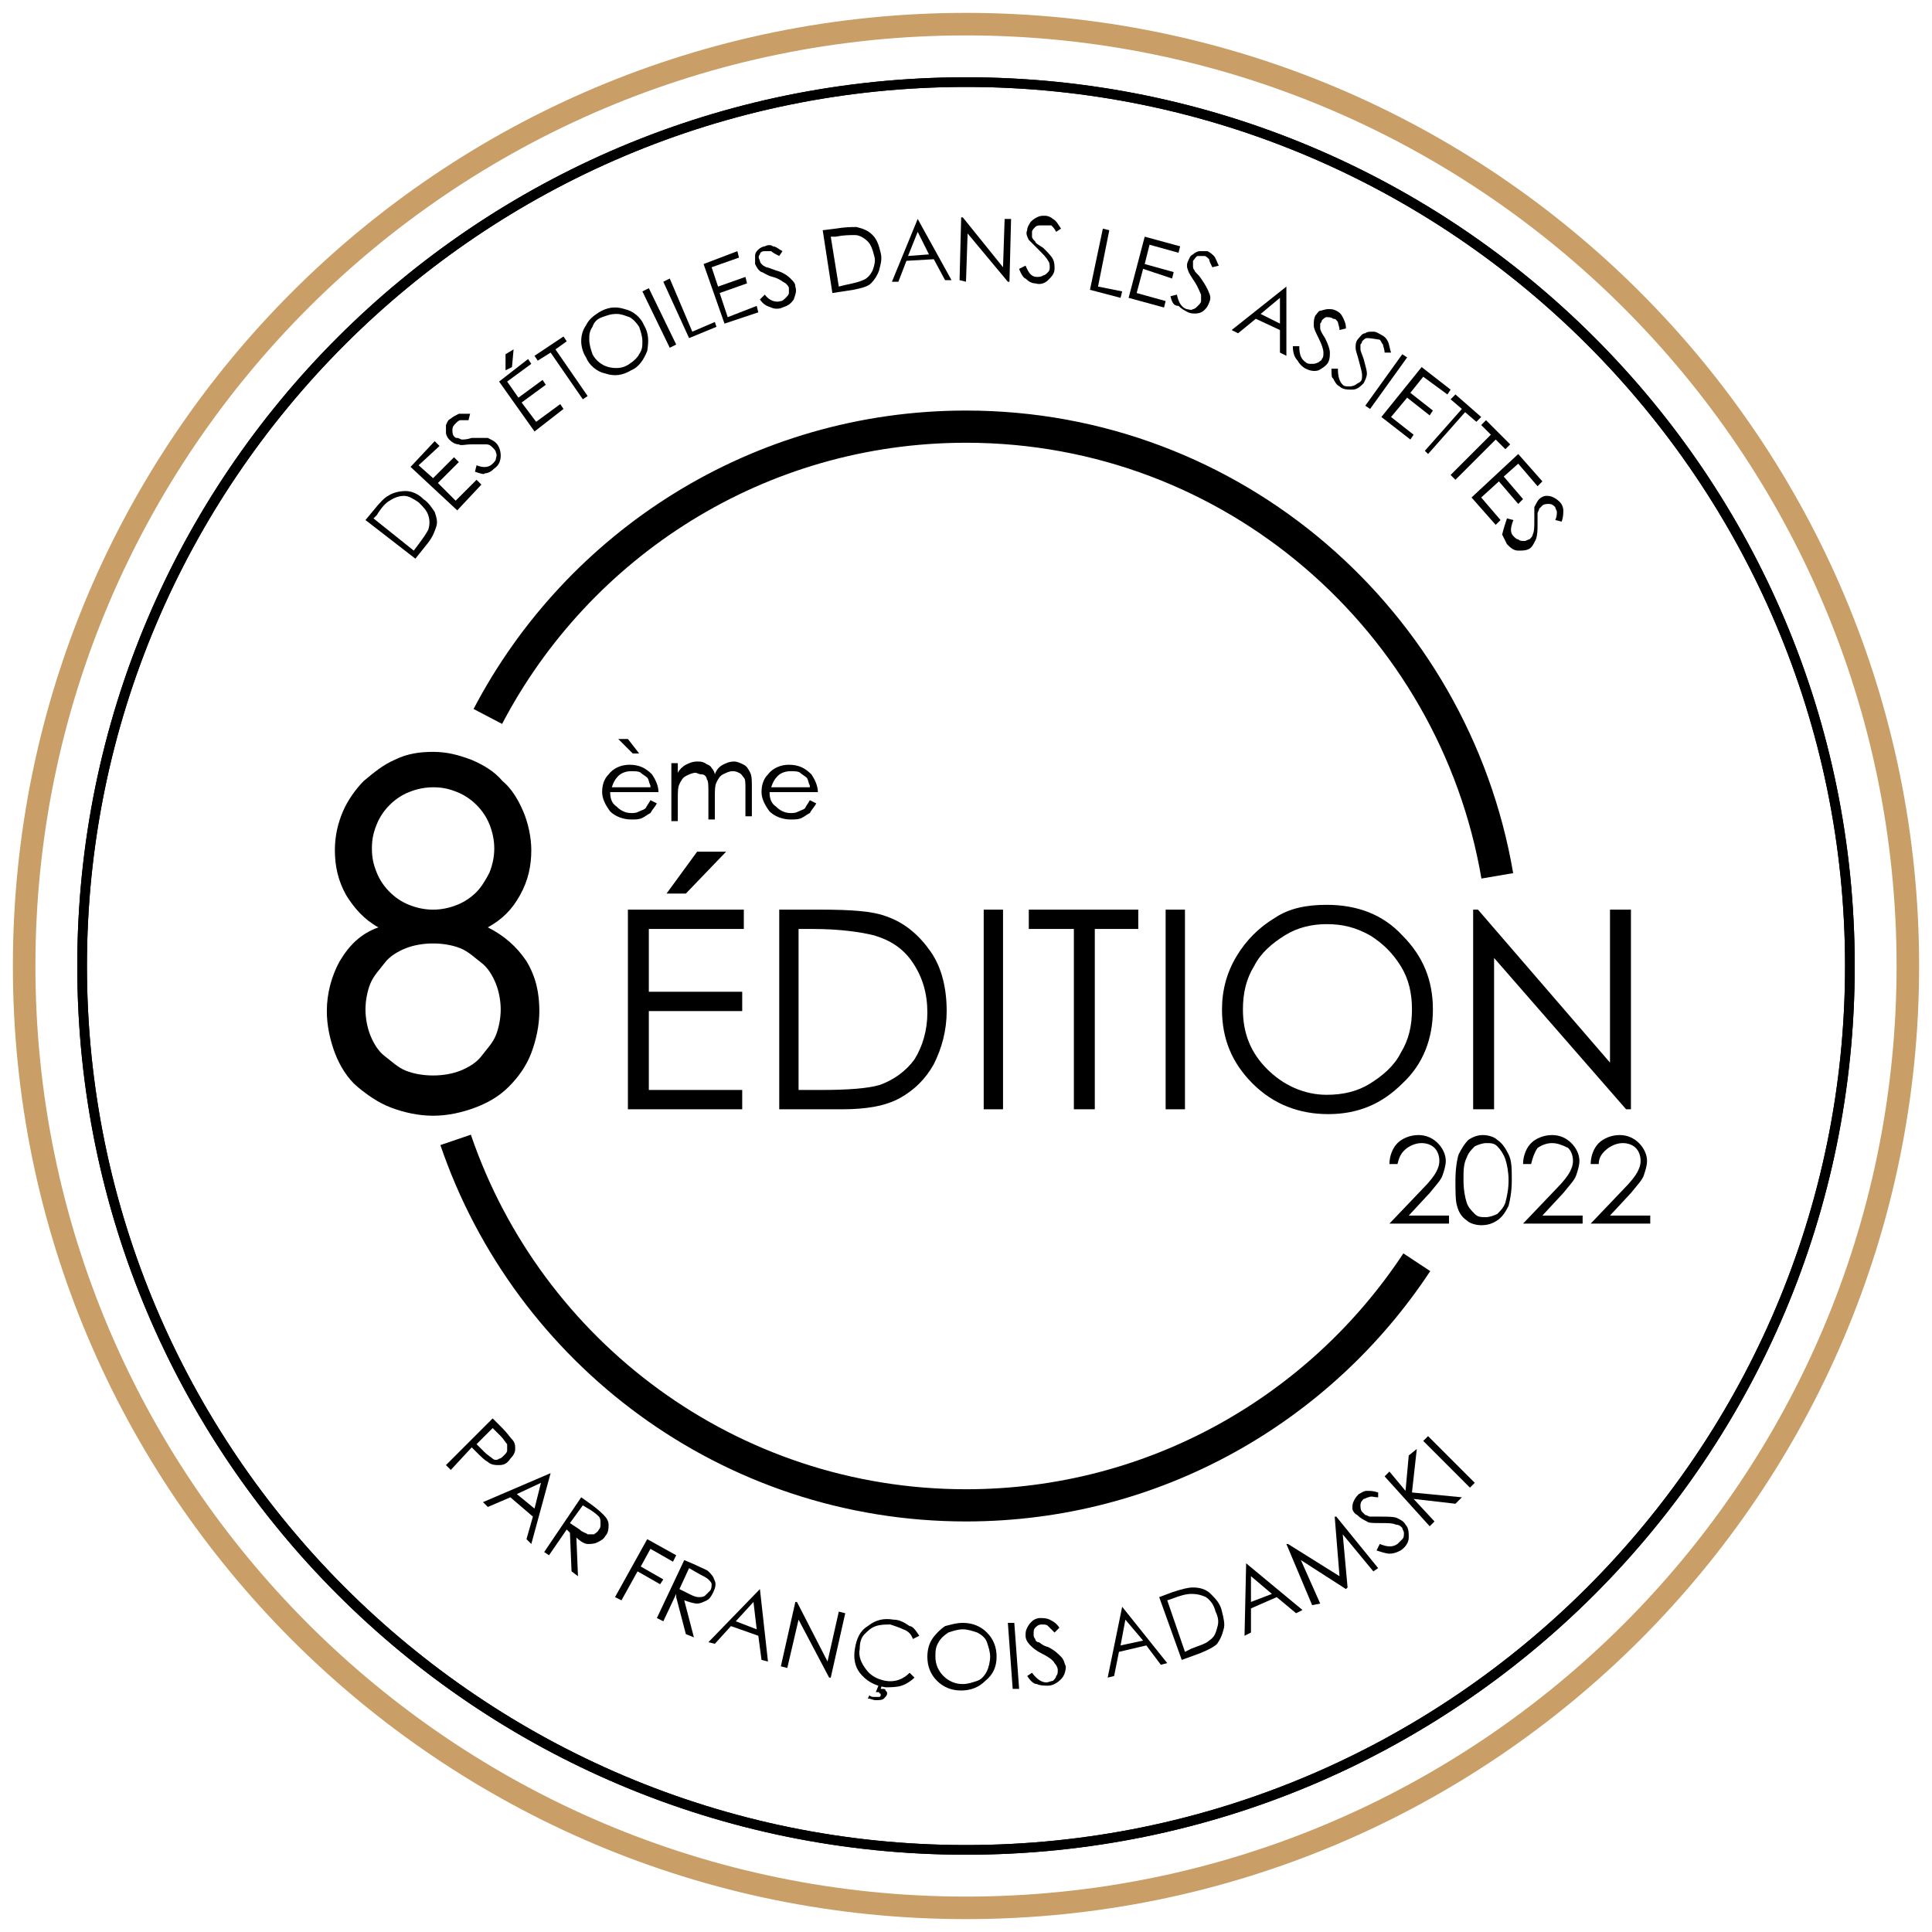<?xml version="1.0" encoding="utf-8"?>
<!-- Generator: Adobe Illustrator 26.2.1, SVG Export Plug-In . SVG Version: 6.00 Build 0)  -->
<svg version="1.1" id="organic_label_set" xmlns="http://www.w3.org/2000/svg" xmlns:xlink="http://www.w3.org/1999/xlink" x="0px"
	 y="0px" viewBox="0 0 120 120" style="enable-background:new 0 0 120 120;" xml:space="preserve">
<style type="text/css">
	.st0{fill:#C99E67;}
	.st1{fill:none;stroke:#000000;stroke-width:2;stroke-miterlimit:10;}
</style>
<g>
	<path d="M60,4.8C29.5,4.8,4.8,29.5,4.8,60s24.7,55.2,55.2,55.2s55.2-24.7,55.2-55.2S90.5,4.8,60,4.8z M60,114.6
		C29.9,114.6,5.4,90.1,5.4,60S29.9,5.4,60,5.4s54.6,24.5,54.6,54.6S90.1,114.6,60,114.6z"/>
	<path class="st0" d="M60,0.8C27.3,0.8,0.8,27.3,0.8,60s26.5,59.2,59.2,59.2s59.2-26.5,59.2-59.2S92.7,0.8,60,0.8z M60,117.8
		C28.1,117.8,2.2,91.9,2.2,60S28.1,2.2,60,2.2s57.8,25.9,57.8,57.8S91.9,117.8,60,117.8z"/>
	<path d="M60,4.8C29.5,4.8,4.8,29.5,4.8,60s24.7,55.2,55.2,55.2s55.2-24.7,55.2-55.2S90.5,4.8,60,4.8z M60,114.6
		C29.9,114.6,5.4,90.1,5.4,60S29.9,5.4,60,5.4s54.6,24.5,54.6,54.6S90.1,114.6,60,114.6z"/>
	<path class="st1" d="M30.3,44.5c5.6-10.7,16.8-18,29.7-18c16.6,0,30.3,12.1,33,27.9"/>
	<path class="st1" d="M88,78.4c-6,9.1-16.3,15.1-28,15.1c-14.7,0-27.2-9.5-31.7-22.7"/>
</g>
<g>
	<path d="M39.1,56.5h7.1v1.2h-5.9v3.9h5.8v1.2h-5.8v4.9h5.8v1.2H39V56.5H39.1z M43.3,52.9h1.8l-2.5,2.6h-1.2L43.3,52.9z"/>
	<path d="M48.4,68.9V56.5H51c1.9,0,3.2,0.1,4,0.4c1.2,0.4,2.1,1.2,2.8,2.2s1,2.3,1,3.7c0,1.2-0.3,2.3-0.8,3.3
		c-0.5,0.9-1.2,1.6-2.1,2.1c-0.9,0.5-2.1,0.7-3.6,0.7H48.4z M49.6,67.7H51c1.7,0,2.9-0.1,3.6-0.3c0.9-0.3,1.7-0.9,2.2-1.6
		c0.5-0.8,0.8-1.8,0.8-2.9c0-1.2-0.3-2.2-0.9-3.1c-0.6-0.9-1.4-1.4-2.4-1.7c-0.8-0.2-2.1-0.4-3.8-0.4h-0.9
		C49.6,57.7,49.6,67.7,49.6,67.7z"/>
	<path d="M61.1,56.5h1.2v12.4h-1.2V56.5z"/>
	<path d="M63.9,57.7v-1.2h6.8v1.2H68v11.2h-1.3V57.7H63.9z"/>
	<path d="M72.4,56.5h1.2v12.4h-1.2V56.5z"/>
	<path d="M82.4,56.2c1.9,0,3.5,0.6,4.7,1.9c1.3,1.3,1.9,2.8,1.9,4.6s-0.6,3.4-1.9,4.6c-1.3,1.3-2.8,1.9-4.6,1.9
		c-1.8,0-3.4-0.6-4.7-1.9c-1.3-1.3-1.9-2.8-1.9-4.6c0-1.2,0.3-2.3,0.9-3.3s1.4-1.8,2.4-2.4C80.1,56.4,81.2,56.2,82.4,56.2z
		 M82.4,57.4c-0.9,0-1.8,0.2-2.6,0.7c-0.8,0.5-1.5,1.1-1.9,1.9c-0.5,0.8-0.7,1.7-0.7,2.7c0,1.5,0.5,2.7,1.5,3.7S81,68,82.4,68
		c1,0,1.9-0.2,2.7-0.7c0.8-0.5,1.5-1.1,1.9-1.9c0.5-0.8,0.7-1.7,0.7-2.7S87.5,60.8,87,60s-1.1-1.4-1.9-1.9
		C84.2,57.6,83.4,57.4,82.4,57.4z"/>
	<polygon points="100,56.5 100,66 91.8,56.5 91.5,56.5 91.5,68.9 92.8,68.9 92.8,59.5 101,68.9 101.3,68.9 101.3,56.5 	"/>
	<g>
		<path d="M40.4,49.7l0.4,0.2c-0.1,0.2-0.3,0.4-0.4,0.6c-0.2,0.1-0.3,0.2-0.5,0.3s-0.4,0.1-0.7,0.1c-0.5,0-1-0.2-1.3-0.5
			c-0.3-0.4-0.5-0.8-0.5-1.2s0.1-0.8,0.4-1.1c0.3-0.4,0.8-0.6,1.3-0.6c0.6,0,1,0.2,1.4,0.6c0.2,0.3,0.4,0.7,0.4,1.1h-3
			c0,0.4,0.1,0.7,0.4,0.9c0.2,0.2,0.5,0.4,0.9,0.4c0.2,0,0.3,0,0.5-0.1s0.3-0.1,0.4-0.2C40.2,50,40.3,49.9,40.4,49.7z M40.4,48.8
			c-0.1-0.2-0.1-0.4-0.2-0.5c-0.1-0.1-0.3-0.2-0.4-0.3s-0.4-0.1-0.6-0.1c-0.3,0-0.6,0.1-0.8,0.3s-0.3,0.4-0.4,0.7h2.4V48.8z
			 M39,45.9l0.7,0.9h-0.4l-0.9-0.9H39z"/>
		<path d="M41.7,47.4h0.4V48c0.1-0.2,0.3-0.4,0.5-0.5s0.4-0.2,0.7-0.2c0.2,0,0.3,0,0.5,0.1c0.1,0.1,0.3,0.1,0.4,0.3
			c0.1,0.1,0.2,0.3,0.2,0.4c0.1-0.3,0.3-0.5,0.5-0.6s0.4-0.2,0.7-0.2c0.2,0,0.4,0.1,0.6,0.2c0.2,0.1,0.3,0.3,0.4,0.5
			c0.1,0.2,0.1,0.5,0.1,0.9v1.8h-0.4V49c0-0.4,0-0.6-0.1-0.7c-0.1-0.1-0.1-0.2-0.3-0.3s-0.3-0.1-0.4-0.1c-0.2,0-0.4,0.1-0.6,0.2
			c-0.2,0.1-0.3,0.3-0.4,0.5c-0.1,0.2-0.1,0.5-0.1,1v1.3H44v-1.7c0-0.4,0-0.7-0.1-0.8c0-0.1-0.1-0.3-0.3-0.3S43.3,48,43.2,48
			c-0.2,0-0.4,0.1-0.6,0.2c-0.2,0.1-0.3,0.3-0.4,0.5c-0.1,0.2-0.1,0.5-0.1,0.9V51h-0.4V47.4z"/>
		<path d="M50.3,49.7l0.4,0.2c-0.1,0.2-0.3,0.4-0.4,0.6c-0.2,0.1-0.3,0.2-0.5,0.3s-0.4,0.1-0.7,0.1c-0.5,0-1-0.2-1.3-0.5
			c-0.3-0.4-0.5-0.8-0.5-1.2s0.1-0.8,0.4-1.1c0.3-0.4,0.8-0.6,1.3-0.6c0.6,0,1,0.2,1.4,0.6c0.2,0.3,0.4,0.7,0.4,1.1h-3
			c0,0.4,0.1,0.7,0.4,0.9c0.2,0.2,0.5,0.4,0.9,0.4c0.2,0,0.3,0,0.5-0.1s0.3-0.1,0.4-0.2C50.1,50,50.2,49.9,50.3,49.7z M50.3,48.8
			c-0.1-0.2-0.1-0.4-0.2-0.5c-0.1-0.1-0.3-0.2-0.4-0.3s-0.4-0.1-0.6-0.1c-0.3,0-0.6,0.1-0.8,0.3s-0.3,0.4-0.4,0.7h2.4V48.8z"/>
	</g>
	<g>
		<path d="M86.8,72.3h-0.5c0-0.5,0.2-1,0.5-1.3s0.8-0.5,1.3-0.5s0.9,0.2,1.2,0.5c0.3,0.3,0.5,0.7,0.5,1.1c0,0.3-0.1,0.6-0.2,0.9
			s-0.4,0.6-0.8,1.1l-1.3,1.4H90V76h-3.7l2.1-2.2c0.4-0.4,0.7-0.8,0.8-1c0.1-0.2,0.2-0.4,0.2-0.7c0-0.3-0.1-0.6-0.3-0.8
			c-0.2-0.2-0.5-0.3-0.8-0.3s-0.6,0.1-0.9,0.3C87,71.6,86.9,71.9,86.8,72.3z"/>
		<path d="M90.4,73.3c0-0.7,0.1-1.3,0.2-1.6c0.2-0.4,0.4-0.7,0.6-0.9c0.3-0.2,0.6-0.3,0.9-0.3s0.7,0.1,0.9,0.3
			c0.3,0.2,0.5,0.5,0.7,0.9s0.2,0.9,0.2,1.6s-0.1,1.2-0.2,1.6c-0.2,0.4-0.4,0.7-0.7,0.9s-0.6,0.3-1,0.3c-0.3,0-0.7-0.1-0.9-0.3
			c-0.3-0.2-0.5-0.5-0.6-0.9C90.4,74.6,90.4,74,90.4,73.3z M90.9,73.3c0,0.6,0.1,1.1,0.2,1.4s0.3,0.5,0.5,0.7s0.4,0.2,0.7,0.2
			c0.2,0,0.5-0.1,0.7-0.2c0.2-0.2,0.4-0.4,0.5-0.7c0.1-0.4,0.2-0.8,0.2-1.4c0-0.5-0.1-1-0.2-1.3s-0.3-0.6-0.5-0.8
			C92.8,71,92.6,71,92.3,71c-0.2,0-0.5,0.1-0.7,0.2c-0.2,0.2-0.4,0.4-0.5,0.7C90.9,72.3,90.9,72.7,90.9,73.3z"/>
		<path d="M95.1,72.3h-0.5c0-0.5,0.2-1,0.5-1.3s0.8-0.5,1.3-0.5s0.9,0.2,1.2,0.5c0.3,0.3,0.5,0.7,0.5,1.1c0,0.3-0.1,0.6-0.2,0.9
			s-0.4,0.6-0.8,1.1l-1.3,1.4h2.5V76h-3.7l2.1-2.2c0.4-0.4,0.7-0.8,0.8-1c0.1-0.2,0.2-0.4,0.2-0.7c0-0.3-0.1-0.6-0.3-0.8
			c-0.4-0.2-0.7-0.3-1-0.3c-0.3,0-0.6,0.1-0.9,0.3C95.3,71.6,95.2,71.9,95.1,72.3z"/>
		<path d="M99.3,72.3h-0.5c0-0.5,0.2-1,0.5-1.3s0.8-0.5,1.3-0.5s0.9,0.2,1.2,0.5c0.3,0.3,0.5,0.7,0.5,1.1c0,0.3-0.1,0.6-0.2,0.9
			s-0.4,0.6-0.8,1.1l-1.3,1.4h2.5V76h-3.7l2.1-2.2c0.4-0.4,0.7-0.8,0.8-1c0.1-0.2,0.2-0.4,0.2-0.7c0-0.3-0.1-0.6-0.3-0.8
			c-0.2-0.2-0.5-0.3-0.8-0.3s-0.6,0.1-0.9,0.3C99.5,71.6,99.3,71.9,99.3,72.3z"/>
	</g>
	<g>
		<path d="M26.9,46.7c0.9,0,1.6,0.2,2.4,0.5c0.7,0.3,1.4,0.7,1.9,1.3c0.6,0.5,1,1.2,1.3,1.9c0.3,0.7,0.5,1.6,0.5,2.4
			c0,1-0.2,1.9-0.7,2.8s-1.1,1.5-2,2c1,0.5,1.8,1.2,2.4,2.1c0.6,1,0.8,2,0.8,3.1c0,0.9-0.2,1.8-0.5,2.6c-0.3,0.8-0.8,1.5-1.4,2.1
			c-0.6,0.6-1.3,1-2.1,1.3c-0.8,0.3-1.7,0.5-2.6,0.5c-0.9,0-1.8-0.2-2.6-0.5c-0.8-0.3-1.5-0.8-2.1-1.3s-1.1-1.3-1.4-2.1
			c-0.3-0.8-0.5-1.7-0.5-2.6c0-1.1,0.3-2.2,0.8-3.1c0.6-1,1.3-1.7,2.4-2.1c-0.9-0.5-1.5-1.2-2-2c-0.5-0.9-0.7-1.8-0.7-2.8
			c0-0.9,0.2-1.7,0.5-2.4c0.3-0.7,0.8-1.4,1.3-1.9c0.6-0.5,1.2-1,1.9-1.3C25.3,46.8,26.1,46.7,26.9,46.7z M26.9,58.6
			c-0.6,0-1.2,0.1-1.7,0.3c-0.5,0.2-1,0.5-1.3,0.9s-0.7,0.8-0.9,1.3c-0.2,0.5-0.3,1.1-0.3,1.6s0.1,1.1,0.3,1.6
			c0.2,0.5,0.5,1,0.9,1.3s0.8,0.7,1.3,0.9c0.5,0.2,1.1,0.3,1.7,0.3c0.6,0,1.2-0.1,1.7-0.3c0.5-0.2,1-0.5,1.3-0.9s0.7-0.8,0.9-1.3
			c0.2-0.5,0.3-1.1,0.3-1.6s-0.1-1.1-0.3-1.6c-0.2-0.5-0.5-1-0.9-1.3s-0.8-0.7-1.3-0.9C28.1,58.7,27.5,58.6,26.9,58.6z M26.9,48.9
			c-0.5,0-1,0.1-1.5,0.3c-0.5,0.2-0.9,0.5-1.2,0.8c-0.3,0.3-0.6,0.7-0.8,1.2s-0.3,0.9-0.3,1.5s0.1,1,0.3,1.5s0.5,0.9,0.8,1.2
			c0.3,0.3,0.7,0.6,1.2,0.8c0.5,0.2,1,0.3,1.5,0.3s1-0.1,1.5-0.3c0.5-0.2,0.9-0.5,1.2-0.8c0.3-0.3,0.6-0.8,0.8-1.2
			c0.2-0.5,0.3-1,0.3-1.5s-0.1-1-0.3-1.5c-0.2-0.5-0.5-0.9-0.8-1.2s-0.7-0.6-1.2-0.8C27.9,49,27.5,48.9,26.9,48.9z"/>
	</g>
</g>
<g>
	<path d="M25.8,34.7l-3.1-2.4l0.5-0.6c0.4-0.5,0.7-0.8,0.9-0.9c0.3-0.2,0.7-0.3,1.1-0.3s0.8,0.2,1.1,0.5c0.3,0.2,0.5,0.5,0.7,0.8
		c0.1,0.3,0.2,0.6,0.1,0.9c-0.1,0.3-0.2,0.6-0.5,1L25.8,34.7z M25.7,34.2l0.3-0.4c0.3-0.4,0.5-0.7,0.6-0.9c0.1-0.3,0.1-0.6,0-0.9
		c-0.1-0.3-0.3-0.5-0.6-0.8c-0.3-0.2-0.6-0.4-0.9-0.4s-0.6,0.1-0.9,0.3c-0.2,0.1-0.5,0.4-0.8,0.9l-0.2,0.2L25.7,34.2z"/>
	<path d="M25.5,29l1.5-1.6l0.3,0.3L26,28.9l0.9,0.8l1.3-1.3l0.3,0.3L27.2,30l1.1,1.1l1.3-1.3l0.3,0.3l-1.5,1.6L25.5,29z"/>
	<path d="M29.5,29.3l0.1-0.4c0.5,0.2,0.8,0.1,1-0.1c0.1-0.1,0.2-0.2,0.2-0.3c0-0.1,0.1-0.2,0-0.4c0-0.1-0.1-0.2-0.2-0.3
		c-0.1-0.1-0.2-0.2-0.4-0.2c-0.2,0-0.5,0-0.9,0s-0.7,0.1-0.8,0c-0.2,0-0.4-0.1-0.6-0.3c-0.1-0.1-0.2-0.3-0.2-0.4c0-0.2,0-0.3,0-0.5
		c0.1-0.2,0.1-0.3,0.3-0.4c0.1-0.1,0.3-0.2,0.5-0.3c0.2,0,0.4,0,0.7,0l-0.1,0.4c-0.2,0-0.4,0-0.5,0s-0.2,0.1-0.3,0.2
		c-0.1,0.1-0.2,0.2-0.2,0.4c0,0.1,0,0.3,0.1,0.4s0.1,0.1,0.2,0.1s0.2,0.1,0.3,0.1c0.1,0,0.3,0,0.6-0.1c0.4,0,0.7,0,1,0
		c0.2,0.1,0.4,0.2,0.5,0.3c0.2,0.2,0.3,0.5,0.3,0.8s-0.1,0.6-0.4,0.8c-0.2,0.2-0.4,0.3-0.6,0.3C30.1,29.5,29.8,29.4,29.5,29.3z"/>
	<path d="M31,23.7l1.8-1.4l0.2,0.3l-1.5,1.1l0.7,1l1.5-1.1l0.2,0.3L32.4,25l0.9,1.2l1.5-1.1l0.2,0.3l-1.8,1.4L31,23.7z M31.4,22
		l0.5-0.3l-0.1,1.1L31.4,23V22z"/>
	<path d="M33.4,22.4l-0.2-0.3l1.8-1.2l0.2,0.3l-0.7,0.5l2,2.9l-0.3,0.2l-2-2.9L33.4,22.4z"/>
	<path d="M37.2,19.4c0.5-0.3,1-0.4,1.6-0.2c0.5,0.1,1,0.5,1.2,1c0.3,0.5,0.3,1,0.2,1.6c-0.2,0.5-0.5,1-1,1.2c-0.5,0.3-1,0.4-1.6,0.2
		c-0.5-0.1-1-0.5-1.2-1c-0.2-0.3-0.3-0.7-0.3-1c0-0.4,0.1-0.7,0.3-1C36.6,19.8,36.9,19.6,37.2,19.4z M37.4,19.7
		c-0.3,0.1-0.5,0.3-0.6,0.6c-0.2,0.3-0.2,0.5-0.2,0.8s0.1,0.6,0.2,0.9c0.2,0.4,0.6,0.7,1,0.8c0.4,0.1,0.9,0.1,1.3-0.2
		c0.3-0.2,0.5-0.4,0.6-0.6c0.2-0.3,0.2-0.5,0.2-0.8s-0.1-0.6-0.2-0.9c-0.2-0.3-0.4-0.5-0.6-0.6c-0.3-0.1-0.5-0.2-0.8-0.2
		C37.9,19.5,37.7,19.6,37.4,19.7z"/>
	<path d="M39.9,18.1l0.4-0.2l1.7,3.5l-0.4,0.2L39.9,18.1z"/>
	<path d="M41.2,17.5l0.4-0.2l1.4,3.3l1.4-0.6l0.1,0.3L42.8,21L41.2,17.5z"/>
	<path d="M43.7,16.4l2.1-0.8l0.1,0.4l-1.7,0.6l0.4,1.2l1.7-0.6l0.1,0.4l-1.7,0.6l0.5,1.5L47,19l0.1,0.4L45,20.1L43.7,16.4z"/>
	<path d="M47.2,18.6l0.3-0.3c0.3,0.4,0.7,0.5,1,0.4c0.1,0,0.2-0.1,0.3-0.2s0.2-0.2,0.2-0.3c0-0.1,0-0.2,0-0.3c0-0.1-0.1-0.2-0.2-0.3
		c-0.2-0.1-0.4-0.3-0.8-0.4c-0.4-0.1-0.6-0.3-0.7-0.3c-0.2-0.1-0.3-0.3-0.4-0.5c0-0.2,0-0.3,0-0.5s0.1-0.3,0.2-0.4
		c0.1-0.1,0.3-0.2,0.4-0.2c0.2-0.1,0.4-0.1,0.5,0c0.2,0,0.4,0.2,0.6,0.3l-0.2,0.3c-0.2-0.1-0.4-0.2-0.5-0.3c-0.1,0-0.2,0-0.4,0
		s-0.3,0.1-0.3,0.2c-0.1,0.1-0.1,0.2,0,0.4c0,0.1,0.1,0.2,0.1,0.2c0.1,0.1,0.1,0.1,0.3,0.2c0.1,0,0.3,0.1,0.6,0.2
		c0.4,0.1,0.7,0.3,0.9,0.5s0.3,0.3,0.3,0.5c0.1,0.3,0,0.5-0.1,0.8c-0.2,0.3-0.4,0.4-0.7,0.5c-0.2,0.1-0.5,0.1-0.7,0
		C47.6,19,47.4,18.9,47.2,18.6z"/>
	<path d="M51.7,18.2l-0.6-3.9l0.8-0.1c0.6-0.1,1-0.1,1.3-0.1c0.4,0.1,0.7,0.2,1,0.5s0.4,0.7,0.5,1.1c0.1,0.4,0,0.7-0.1,1.1
		c-0.1,0.3-0.3,0.6-0.5,0.8c-0.2,0.2-0.6,0.3-1.1,0.4L51.7,18.2z M52.1,17.8l0.4-0.1c0.5-0.1,0.9-0.2,1.1-0.3
		c0.3-0.1,0.5-0.4,0.6-0.6c0.1-0.3,0.2-0.6,0.1-0.9c-0.1-0.4-0.2-0.7-0.4-0.9s-0.5-0.4-0.8-0.4s-0.7,0-1.2,0.1h-0.3L52.1,17.8z"/>
	<path d="M57,13.6l2.1,3.8h-0.4L58,16.1l-1.7,0.1l-0.5,1.3h-0.4L57,13.6L57,13.6z M57,14.4l-0.6,1.5l1.3-0.1L57,14.4z"/>
	<path d="M59.6,17.4l0.1-3.9h0.1l2.5,3.1l0.1-3h0.4l-0.1,3.9h-0.1l-2.5-3l-0.1,3L59.6,17.4z"/>
	<path d="M63.3,16.7l0.4-0.2c0.2,0.5,0.4,0.7,0.7,0.7c0.1,0,0.3,0,0.4-0.1c0.1,0,0.2-0.1,0.3-0.2c0.1-0.1,0.1-0.2,0.1-0.3
		c0-0.1,0-0.3-0.1-0.4c-0.1-0.2-0.3-0.4-0.6-0.7c-0.3-0.3-0.5-0.5-0.6-0.6c-0.1-0.2-0.2-0.4-0.1-0.6c0-0.2,0.1-0.3,0.2-0.5
		c0.1-0.1,0.2-0.2,0.4-0.3c0.2-0.1,0.3-0.1,0.5-0.1s0.4,0.1,0.5,0.2c0.2,0.1,0.3,0.3,0.5,0.6l-0.3,0.2c-0.1-0.2-0.2-0.3-0.3-0.4
		c-0.3,0-0.4,0-0.6,0c-0.2,0-0.3,0-0.4,0.1s-0.2,0.2-0.2,0.3s0,0.2,0,0.3s0.1,0.2,0.2,0.3c0,0.1,0.2,0.2,0.5,0.4
		c0.3,0.3,0.5,0.5,0.6,0.7c0.1,0.2,0.1,0.4,0.1,0.6c0,0.3-0.2,0.5-0.4,0.7c-0.2,0.2-0.5,0.3-0.8,0.2c-0.2,0-0.4-0.1-0.6-0.3
		C63.6,17.3,63.4,17,63.3,16.7z"/>
	<path d="M68.5,14.2l0.4,0.1l-0.7,3.5l1.5,0.3l-0.1,0.4L67.7,18L68.5,14.2z"/>
	<path d="M71.1,14.7l2.2,0.6l-0.1,0.4l-1.8-0.5l-0.3,1.2l1.8,0.5l-0.1,0.4L71,16.7l-0.4,1.5l1.8,0.5l-0.1,0.4l-2.2-0.6L71.1,14.7z"
		/>
	<path d="M72.7,18.4l0.4-0.1c0.1,0.5,0.3,0.8,0.6,0.9c0.1,0,0.3,0.1,0.4,0c0.1,0,0.2-0.1,0.3-0.2c0.1-0.1,0.2-0.2,0.2-0.3
		c0-0.1,0-0.3,0-0.4c-0.1-0.2-0.2-0.5-0.4-0.8c-0.2-0.3-0.4-0.6-0.4-0.7c-0.1-0.2-0.1-0.4,0-0.6c0.1-0.2,0.1-0.3,0.3-0.4
		c0.1-0.1,0.3-0.2,0.4-0.2c0.2,0,0.3,0,0.5,0c0.2,0.1,0.3,0.2,0.4,0.3s0.2,0.4,0.3,0.6l-0.4,0.1c-0.1-0.2-0.2-0.4-0.2-0.5
		c-0.1-0.1-0.2-0.2-0.3-0.2c-0.2,0-0.3,0-0.4,0s-0.2,0.2-0.3,0.3c0,0.1,0,0.2,0,0.3c0,0.1,0,0.2,0.1,0.3c0,0.1,0.2,0.2,0.4,0.5
		c0.2,0.3,0.4,0.6,0.5,0.9c0.1,0.2,0.1,0.4,0,0.6c-0.1,0.3-0.3,0.5-0.5,0.6s-0.6,0.1-0.8,0c-0.2-0.1-0.4-0.2-0.6-0.4
		C72.9,19,72.8,18.8,72.7,18.4z"/>
	<path d="M79.9,17.8v4.3l-0.4-0.2v-1.4L78,19.8l-1.1,0.9l-0.4-0.2L79.9,17.8L79.9,17.8z M79.5,18.5l-1.2,1l1.2,0.6V18.5z"/>
	<path d="M80.3,21.5h0.4c0,0.5,0.1,0.8,0.4,1c0.1,0.1,0.2,0.1,0.4,0.1c0.1,0,0.2,0,0.4-0.1c0.1-0.1,0.2-0.1,0.2-0.2
		c0.1-0.1,0.1-0.2,0.1-0.4c0-0.2-0.1-0.5-0.3-0.9c-0.2-0.4-0.3-0.6-0.3-0.8c0-0.2,0-0.4,0.1-0.6c0.1-0.1,0.2-0.3,0.3-0.3
		s0.3-0.1,0.5-0.1s0.3,0,0.5,0.1s0.3,0.2,0.4,0.4c0.1,0.2,0.2,0.4,0.2,0.7l-0.4,0.1c0-0.2-0.1-0.4-0.1-0.5c-0.1-0.1-0.1-0.2-0.3-0.2
		c-0.1-0.1-0.3-0.1-0.4-0.1s-0.2,0.1-0.3,0.2c0,0.1-0.1,0.2-0.1,0.2c0,0.1,0,0.2,0,0.3c0,0.1,0.1,0.3,0.3,0.6
		c0.2,0.4,0.3,0.7,0.3,0.9c0,0.2,0,0.4-0.1,0.6s-0.4,0.4-0.6,0.5c-0.3,0.1-0.6,0-0.8-0.1c-0.2-0.1-0.4-0.3-0.5-0.5
		C80.4,22.2,80.3,21.9,80.3,21.5z"/>
	<path d="M82.7,22.9h0.4c0,0.5,0.1,0.8,0.3,1c0.1,0.1,0.2,0.1,0.4,0.1c0.1,0,0.2,0,0.4-0.1c0.1-0.1,0.2-0.1,0.3-0.2
		c0.1-0.1,0.1-0.2,0.1-0.4c0-0.2-0.1-0.5-0.2-0.9s-0.2-0.6-0.2-0.8c0-0.2,0-0.4,0.2-0.6c0.1-0.1,0.2-0.3,0.4-0.3
		c0.1-0.1,0.3-0.1,0.5-0.1s0.3,0.1,0.5,0.2s0.3,0.2,0.4,0.4c0.1,0.2,0.1,0.4,0.2,0.7H86c0-0.2-0.1-0.4-0.1-0.5
		c-0.1-0.1-0.1-0.2-0.2-0.3C85.1,21,85,21,84.9,21s-0.2,0.1-0.3,0.2c0,0.1-0.1,0.2-0.1,0.2c0,0.1,0,0.2,0,0.3c0,0.1,0.1,0.3,0.2,0.6
		c0.1,0.4,0.2,0.7,0.2,0.9c0,0.2-0.1,0.4-0.2,0.6c-0.2,0.2-0.4,0.4-0.7,0.4s-0.6,0-0.8-0.2c-0.2-0.1-0.3-0.3-0.4-0.5
		C82.7,23.5,82.7,23.2,82.7,22.9z"/>
	<path d="M87.1,22l0.3,0.2l-2.3,3.2l-0.3-0.2L87.1,22z"/>
	<path d="M88.3,22.8l1.8,1.4l-0.2,0.3l-1.5-1.1l-0.8,1l1.4,1.1l-0.2,0.3l-1.4-1.1l-1,1.2l1.4,1.1l-0.2,0.3l-1.8-1.4L88.3,22.8z"/>
	<path d="M90.1,24.8l0.3-0.3l1.6,1.4l-0.3,0.3L91,25.6l-2.3,2.6L88.5,28l2.3-2.6L90.1,24.8z"/>
	<path d="M92,26.4l0.3-0.3l1.5,1.5l-0.3,0.3l-0.6-0.6l-2.5,2.5l-0.3-0.3l2.5-2.5L92,26.4z"/>
	<path d="M94.3,28.2l1.5,1.7l-0.3,0.3l-1.2-1.4l-0.9,0.8l1.2,1.4l-0.3,0.3l-1.2-1.4l-1.1,1l1.2,1.4l-0.3,0.3l-1.5-1.7L94.3,28.2z"/>
	<path d="M93.6,32.2l0.4,0.1c-0.2,0.5-0.2,0.8,0,1c0.1,0.1,0.2,0.2,0.3,0.2c0.1,0.1,0.2,0.1,0.4,0.1c0.1,0,0.2-0.1,0.3-0.1
		c0.1-0.1,0.2-0.2,0.2-0.3c0.1-0.2,0.1-0.5,0.1-0.9c0-0.4,0-0.7,0-0.8c0.1-0.2,0.2-0.4,0.3-0.5c0.1-0.1,0.3-0.2,0.4-0.2
		c0.2,0,0.3,0,0.5,0.1s0.3,0.2,0.4,0.3c0.1,0.1,0.2,0.3,0.2,0.5s0,0.4-0.1,0.7l-0.4-0.1c0.1-0.2,0.1-0.4,0.1-0.5s-0.1-0.2-0.1-0.3
		c-0.1-0.1-0.2-0.2-0.4-0.2c-0.1,0-0.3,0-0.4,0.1s-0.1,0.1-0.2,0.2c0,0.1-0.1,0.2-0.1,0.3c0,0.1,0,0.3,0,0.6c0,0.4,0,0.7-0.1,1
		c-0.1,0.2-0.2,0.4-0.3,0.5c-0.2,0.2-0.5,0.2-0.8,0.2s-0.5-0.2-0.7-0.4c-0.1-0.2-0.2-0.4-0.3-0.6C93.4,32.8,93.5,32.5,93.6,32.2z"/>
</g>
<g>
	<path d="M30.6,88.1l0.6,0.6c0.3,0.3,0.5,0.6,0.6,0.7C32,89.6,32,89.8,32,90s-0.1,0.4-0.3,0.6C31.5,90.9,31.3,91,31,91
		c-0.2,0-0.5,0-0.7-0.2c-0.2-0.1-0.4-0.3-0.8-0.7l-0.2-0.2L28,91.3L27.7,91L30.6,88.1z M30.6,88.7l-1,1l0.5,0.5
		c0.2,0.2,0.4,0.3,0.5,0.4s0.3,0.1,0.4,0c0.1,0,0.2-0.1,0.3-0.2c0.1-0.1,0.2-0.2,0.2-0.3c0-0.1,0-0.3,0-0.4
		c-0.1-0.1-0.2-0.3-0.4-0.5L30.6,88.7z"/>
	<path d="M34.2,91.5L33,95.9l-0.3-0.3l0.4-1.4L31.7,93l-1.4,0.6L30,93.3L34.2,91.5L34.2,91.5z M33.6,92.1l-1.5,0.7l1.1,0.9
		L33.6,92.1z"/>
	<path d="M36.1,93l0.7,0.5c0.4,0.3,0.6,0.5,0.7,0.6c0.2,0.2,0.3,0.4,0.3,0.6s0,0.5-0.2,0.7c-0.1,0.2-0.3,0.3-0.5,0.4
		s-0.4,0.1-0.6,0.1c-0.2,0-0.5-0.2-0.7-0.4l0.1,2.4l-0.4-0.3l-0.1-2.4L35.2,95l-1.1,1.6l-0.3-0.2L36.1,93z M36.2,93.5l-0.8,1.1
		L36,95c0.2,0.2,0.4,0.2,0.5,0.3c0.1,0,0.3,0,0.4,0c0.1-0.1,0.2-0.1,0.3-0.3c0.1-0.1,0.1-0.2,0.1-0.4c0-0.1,0-0.3-0.1-0.4
		S37,94,36.7,93.8L36.2,93.5z"/>
	<path d="M40.2,95.6l1.8,1L41.8,97l-1.4-0.8l-0.6,1.1l1.4,0.8L41,98.4l-1.4-0.8l-1,1.8l-0.4-0.2L40.2,95.6z"/>
	<path d="M42.5,96.9l0.7,0.3c0.4,0.2,0.7,0.3,0.8,0.4c0.2,0.2,0.3,0.3,0.4,0.6c0.1,0.2,0,0.5-0.1,0.7s-0.2,0.4-0.4,0.5
		s-0.4,0.2-0.6,0.2c-0.2,0-0.5-0.1-0.8-0.2l0.6,2.3l-0.5-0.2L42,99.2l0-0.2l-0.8,1.7l-0.4-0.2L42.5,96.9z M42.8,97.4l-0.6,1.3
		l0.6,0.3c0.2,0.1,0.4,0.2,0.6,0.2c0.1,0,0.3,0,0.4-0.1c0.1-0.1,0.2-0.2,0.3-0.3c0.1-0.1,0.1-0.3,0.1-0.4s-0.1-0.2-0.2-0.3
		c-0.1-0.1-0.3-0.2-0.5-0.3L42.8,97.4z"/>
	<path d="M47.2,98.7l0.5,4.5l-0.4-0.1l-0.2-1.5l-1.7-0.6l-1,1.1L44,102L47.2,98.7L47.2,98.7z M46.8,99.5l-1.1,1.2l1.3,0.5L46.8,99.5
		z"/>
	<path d="M48.5,103.5l0.9-4h0.1l1.9,3.7l0.7-3.1l0.4,0.1l-0.9,4h-0.1l-1.9-3.6l-0.7,3L48.5,103.5z"/>
	<path d="M57.1,101.6l-0.4,0.2c-0.1-0.3-0.3-0.5-0.6-0.6c-0.2-0.1-0.5-0.2-0.8-0.3c-0.3,0-0.6,0-0.9,0.1c-0.3,0.1-0.5,0.3-0.7,0.5
		s-0.3,0.5-0.3,0.9c-0.1,0.5,0.1,0.9,0.4,1.3c0.3,0.4,0.7,0.6,1.2,0.7c0.6,0.1,1.1-0.1,1.5-0.5l0.3,0.3c-0.2,0.2-0.5,0.4-0.8,0.5
		s-0.7,0.1-1,0.1c-0.7-0.1-1.2-0.4-1.6-0.9c-0.3-0.4-0.4-0.9-0.3-1.5c0.1-0.6,0.3-1.1,0.8-1.4c0.5-0.4,1-0.5,1.6-0.4
		c0.4,0,0.7,0.2,1,0.4C56.7,101,56.9,101.3,57.1,101.6z M54.6,104.6h0.2l-0.1,0.3h0.1c0.1,0,0.2,0,0.2,0.1c0.1,0.1,0.1,0.1,0.1,0.2
		s-0.1,0.2-0.2,0.3c-0.1,0.1-0.3,0.1-0.5,0.1s-0.3-0.1-0.5-0.1l0.1-0.2c0.1,0.1,0.2,0.1,0.3,0.1s0.2,0,0.3,0s0.1-0.1,0.1-0.1v-0.1
		c0,0-0.1,0-0.1-0.1c0,0-0.1,0-0.2,0L54.6,104.6z"/>
	<path d="M59.8,100.8c0.6,0,1.1,0.2,1.5,0.6s0.6,0.9,0.6,1.5s-0.2,1.1-0.7,1.5c-0.4,0.4-0.9,0.6-1.5,0.6s-1.1-0.2-1.5-0.6
		s-0.6-0.9-0.6-1.5c0-0.4,0.1-0.8,0.3-1.1c0.2-0.3,0.5-0.6,0.8-0.8C59.1,100.9,59.4,100.8,59.8,100.8z M59.8,101.2
		c-0.3,0-0.6,0.1-0.9,0.2c-0.3,0.2-0.5,0.4-0.6,0.6c-0.2,0.3-0.2,0.6-0.2,0.9c0,0.5,0.2,0.9,0.5,1.2c0.3,0.3,0.7,0.5,1.2,0.5
		c0.3,0,0.6-0.1,0.9-0.2c0.3-0.1,0.5-0.4,0.6-0.6s0.2-0.6,0.2-0.9s-0.1-0.6-0.2-0.9c-0.1-0.3-0.4-0.5-0.6-0.6
		C60.4,101.3,60.1,101.2,59.8,101.2z"/>
	<path d="M62.6,100.8H63l0.3,4.1h-0.4L62.6,100.8z"/>
	<path d="M63.8,104.1l0.3-0.2c0.3,0.4,0.6,0.6,0.9,0.6c0.1,0,0.3-0.1,0.4-0.1c0.1-0.1,0.2-0.2,0.2-0.3c0.1-0.1,0.1-0.2,0.1-0.4
		c0-0.1-0.1-0.3-0.2-0.4c-0.1-0.2-0.4-0.4-0.8-0.6s-0.6-0.4-0.7-0.5c-0.2-0.2-0.3-0.4-0.3-0.6s0-0.3,0.1-0.5s0.2-0.3,0.3-0.4
		c0.1-0.1,0.3-0.2,0.5-0.2s0.4,0,0.6,0.1s0.4,0.2,0.6,0.5l-0.3,0.3c-0.2-0.2-0.3-0.3-0.4-0.4s-0.2-0.1-0.4-0.1
		c-0.2,0-0.3,0.1-0.4,0.2s-0.1,0.2-0.1,0.4c0,0.1,0,0.2,0.1,0.3c0,0.1,0.1,0.2,0.2,0.2s0.2,0.2,0.6,0.3c0.4,0.2,0.6,0.4,0.8,0.6
		s0.2,0.4,0.3,0.6c0,0.3-0.1,0.6-0.3,0.8c-0.2,0.2-0.5,0.4-0.8,0.4c-0.2,0-0.5,0-0.7-0.1C64.2,104.6,64,104.4,63.8,104.1z"/>
	<path d="M69.7,99.8l2.8,3.5l-0.4,0.1l-0.9-1.2l-1.7,0.4l-0.3,1.5l-0.4,0.1L69.7,99.8L69.7,99.8z M69.9,100.6l-0.3,1.6l1.4-0.3
		L69.9,100.6z"/>
	<path d="M73.4,103.1L72,99.2l0.8-0.3c0.6-0.2,1-0.3,1.3-0.3c0.4,0,0.8,0.1,1.1,0.4c0.3,0.3,0.6,0.6,0.7,1.1
		c0.1,0.4,0.2,0.8,0.1,1.1c-0.1,0.4-0.2,0.6-0.4,0.9c-0.2,0.2-0.6,0.4-1.1,0.6L73.4,103.1z M73.6,102.6l0.4-0.2
		c0.5-0.2,0.9-0.3,1.1-0.5c0.3-0.2,0.4-0.4,0.5-0.8c0.1-0.3,0.1-0.6-0.1-1c-0.1-0.4-0.3-0.7-0.6-0.9C74.7,99.1,74.4,99,74,99
		c-0.3,0-0.7,0.1-1.2,0.3l-0.3,0.1L73.6,102.6z"/>
	<path d="M77.4,97.1l3.5,2.9l-0.4,0.2l-1.2-1l-1.6,0.7v1.5l-0.4,0.2L77.4,97.1L77.4,97.1z M77.7,97.9v1.6L79,99L77.7,97.9z"/>
	<path d="M81.5,99.7l-1.6-3.8H80l3.2,2l-0.3-3.7H83l2.6,3.2l-0.3,0.2l-1.9-2.3l0.3,3.3l-0.1,0.1l-2.8-1.8l1.2,2.7L81.5,99.7z"/>
	<path d="M85.5,96.3l0.2-0.4c0.5,0.2,0.8,0.2,1.1,0c0.1-0.1,0.2-0.2,0.3-0.3c0.1-0.1,0.1-0.2,0.1-0.4c0-0.1-0.1-0.2-0.1-0.3
		c-0.1-0.1-0.2-0.2-0.4-0.2c-0.2-0.1-0.5-0.1-1-0.1c-0.4,0-0.7,0-0.8-0.1c-0.2-0.1-0.4-0.2-0.6-0.4C84.1,94,84,93.8,84,93.7
		c0-0.2,0-0.3,0.1-0.5s0.2-0.3,0.3-0.4c0.2-0.1,0.3-0.2,0.5-0.2s0.4,0,0.7,0.1V93c-0.3,0-0.4-0.1-0.6,0c-0.1,0-0.2,0.1-0.3,0.1
		c-0.1,0.1-0.2,0.2-0.2,0.4c0,0.1,0,0.3,0.1,0.4s0.1,0.1,0.2,0.2c0.1,0,0.2,0.1,0.3,0.1c0.1,0,0.3,0,0.7,0c0.4,0,0.8,0,1,0.1
		s0.4,0.2,0.5,0.4c0.2,0.2,0.2,0.5,0.2,0.8s-0.2,0.6-0.5,0.8c-0.2,0.1-0.4,0.2-0.7,0.2C86.1,96.5,85.8,96.4,85.5,96.3z"/>
	<path d="M86,91.7l0.3-0.3l1,1.2l0.2-2.2L88,90l-0.3,2.7l3.1,0.3l-0.4,0.4l-2.6-0.3l1.3,1.4l-0.3,0.3L86,91.7z"/>
	<path d="M88.4,89.5l0.3-0.3l2.9,2.9l-0.3,0.3L88.4,89.5z"/>
</g>
</svg>
